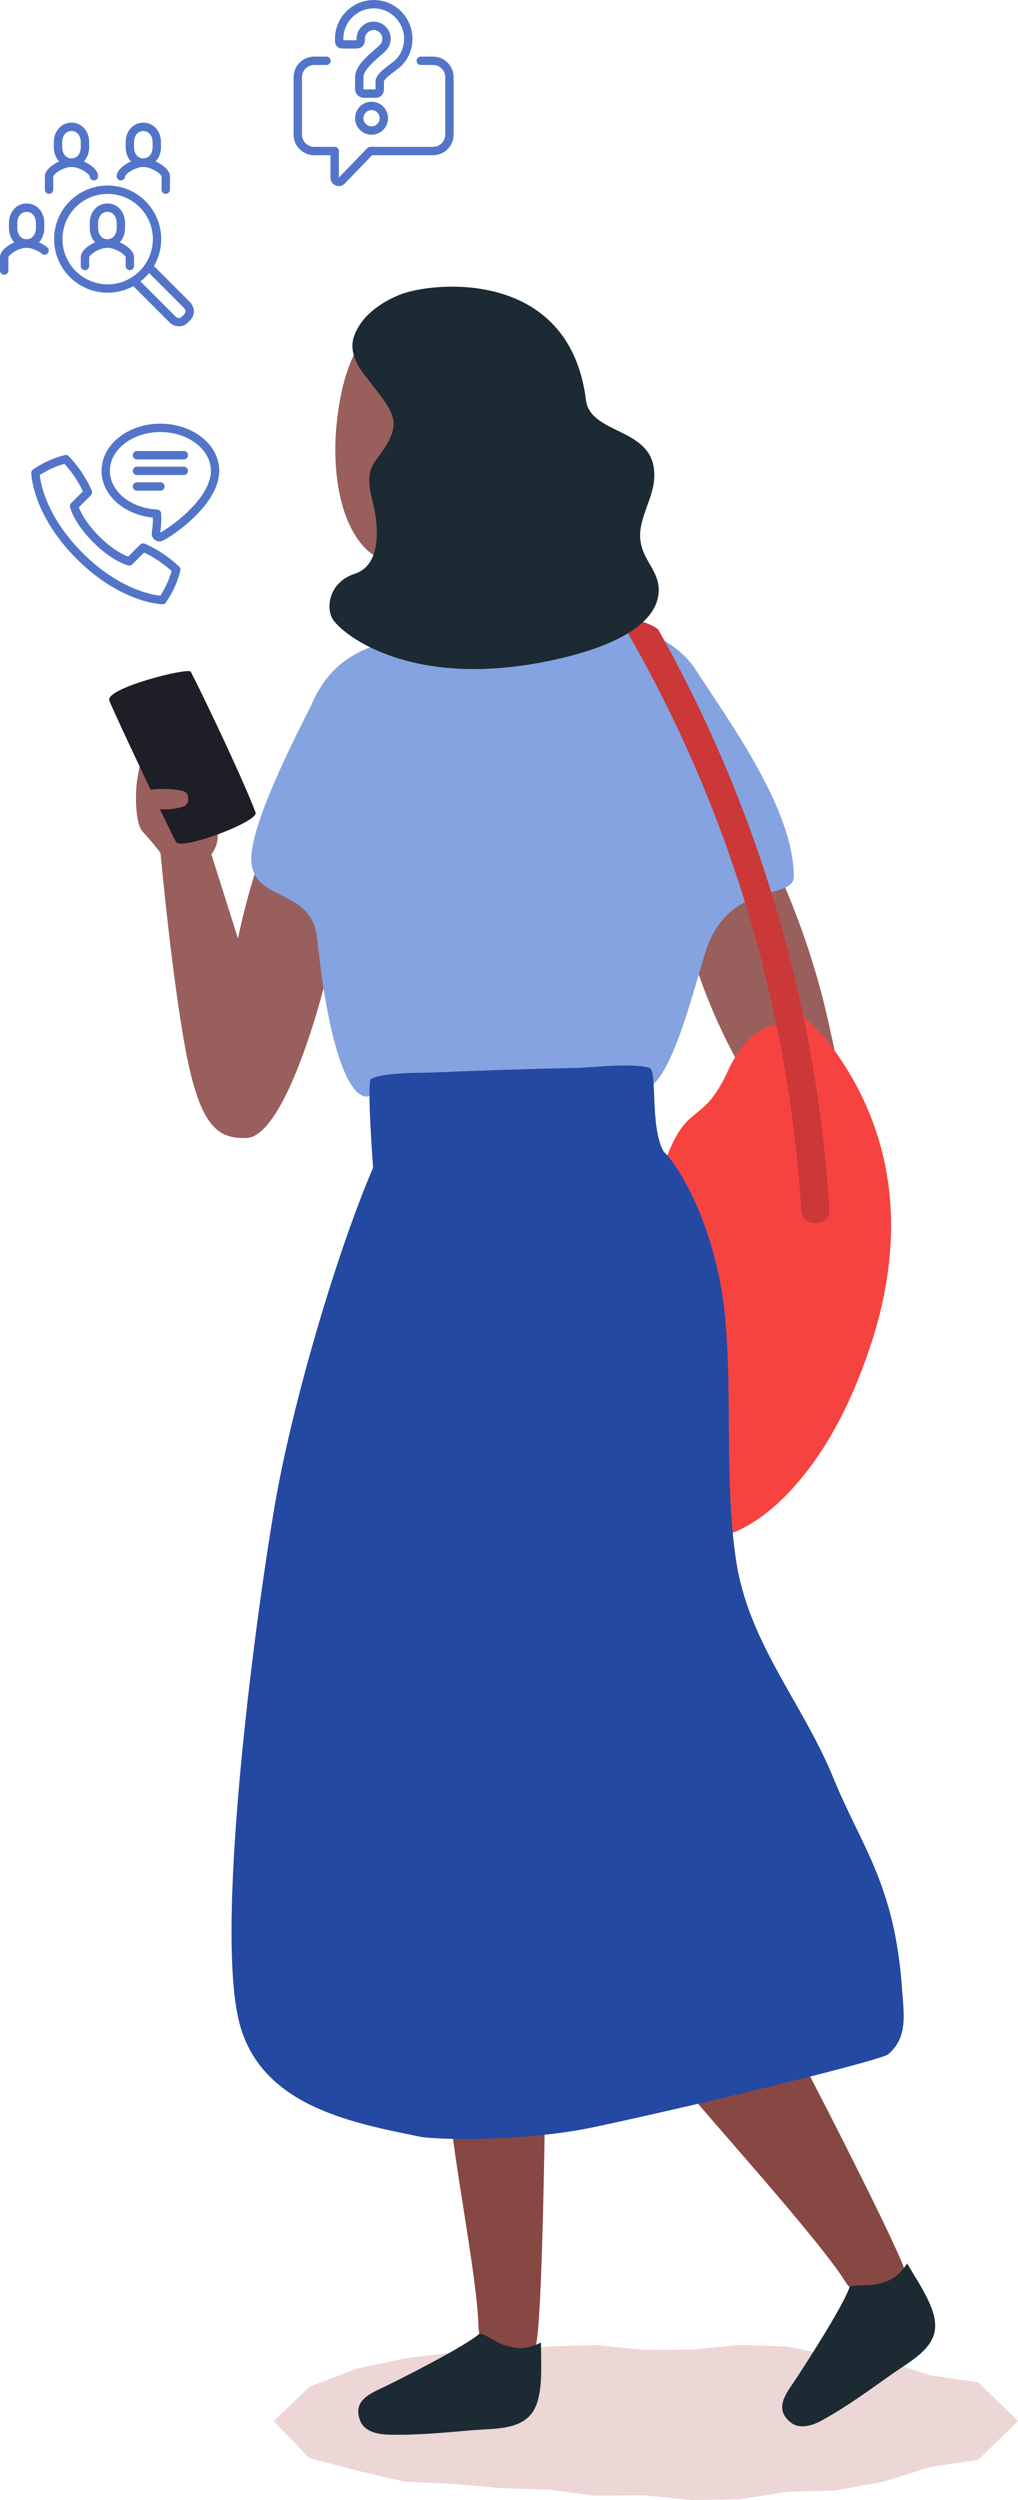 <svg enable-background="new 0 0 832.705 2043.513" height="2043.513" viewBox="0 0 832.705 2043.513" width="832.705" xmlns="http://www.w3.org/2000/svg"><path d="m832.705 1978.897-32.36 31.624-39.341 5.953-38.453 12.048-39.004 7.155-39.332 1.056-39.121 6.101-39.303.679-39.295-3.901-39.242.416-39.142-5.064-39.21-1.225-39.134-3.538-39.317-1.802-38.794-9.098-38.758-10.121-28.95-30.283 29.387-28.043 38.058-14.648 38.931-8.36 39.164-4.979 39.371.283 39.115-5.189 39.257-1.131 39.264 3.932 39.206-.185 39.333-3.834 39.297 1.307 38.981 8.003 39.264 2.897 38.405 12.587 39.368 5.738z" fill="#edd6d6"/><path d="m130.443 688.273c-.818-11.881 36.693-8.251 38.174-3.562l26.022 82.373c6.841-32.412 16.381-64.209 28.536-95.229 4.336-11.064 23.724-10.994 22.628 3.063l-1.041 13.38c6.689-5.004 17.963-1.248 18.514 9.008.44 8.197.838 16.399 1.181 24.604 1.406 1.398 2.455 3.164 2.912 5.257 5.432.389 10.653 4.043 10.809 11.046.579 26.03-39.078 190.879-76.657 191.971-20.31.593-34.796-6.226-46.316-55.658-12.749-54.707-24.46-181.859-24.762-186.253z" fill="#995f5c"/><path d="m565.741 713.203c6.374 2.016 12.051 7.401 17.161 14.421-.348-1.811-.768-3.598-1.1-5.416-1.907-10.431 8.802-18.871 16.696-12.211 1.887-6.502 9.777-10.038 15.437-6.908 3.737-7.056 13.922-9.929 18.197-.68 20.197 43.69 36.183 89.413 46.385 137.056 5.187 24.201 19.225 74.928-14.313 84.93-31.363 9.362-53.992-43.16-65.474-65.052-21.614-41.194-36.757-85.742-46.087-131.969-1.683-8.331 4.949-16.747 13.098-14.171z" fill="#995f5c"/><path d="m544.7 947.488c18.027-48.434 29.636-26.074 51.166-73.041 10.798-23.561 32.215-47.404 60.116-32.658 1.662.89-6.279-11.905-4.719-10.829 4.442-5.305 24.051 17.773 29.52 25.2 55.22 74.991 59.518 161.169 30.067 247.411-14.238 41.708-34.551 83.354-64.986 115.685-22.163 23.546-57.387 48.855-90.922 33.407-30.978-14.262-40.44-57.64-43.047-88.098-4.255-49.713 15.68-171.078 32.805-217.077z" fill="#f74340"/><path d="m446.53 1682.995c.137-6.382-82.992-38.26-78.653 38.869 2.306 41.022 22.841 140.136 23.543 181.205.086 5.087 7.546 31.316 18.022 28.242 17.435-5.087 27.412-2.481 29.642-18.116 5.135-36.028 6.67-193.89 7.446-230.2z" fill="#874742"/><path d="m431.621 1918.703c-6.816 1.513-13.401.062-19.885-2.138-6.252-2.138-12.818-7.552-19.302-9.284-10.941 10.205-67.06 38.432-78.943 44.096-10.851 5.18-25.534 11-18.723 27.65 3.136 7.661 12.422 10.766 23.031 11.016 24.126.593 46.645-1.779 68.587-3.62 16.47-1.373 37.483-.125 47.956-13.013 10.316-12.701 8.211-36.934 8.187-58.67-3.725 1.857-7.516 3.214-10.908 3.963z" fill="#1c2a33"/><path d="m639.804 1654.191c-3.111-5.57-93.422 35.701-87.424 43.207 25.646 32.081 118.228 133.473 139.646 168.535 2.651 4.338 22.371 23.156 29.851 15.214 12.449-13.232 22.372-16.041 16.368-30.646-13.824-33.658-80.708-164.619-98.441-196.31z" fill="#874742"/><path d="m734.608 1859.035c-5.112 4.744-11.519 6.85-18.231 8.223-6.469 1.326-14.878-.016-21.343 1.779-4.265 14.34-38.34 67.111-45.712 78.018-6.733 9.955-16.434 22.422-2.131 33.329 6.589 5.009 16.165 2.98 25.442-2.169 21.096-11.718 39.307-25.184 57.293-37.885 13.5-9.534 32.248-19.099 34.746-35.514 2.461-16.181-11.631-35.997-22.672-54.737-2.269 3.495-4.848 6.584-7.392 8.956z" fill="#1c2a33"/><path d="m275.262 347.403c2.766-27.121 9.93-64.997 34.228-81.764 23.404-16.151 63.6-11.164 84.52 6.836 20.542 17.676 29.027 48.532 30.702 75.944.097.131.156.292.248.426 9.097 1.4 15.423 11.156 15.379 20.665-.061 13.319-15.989 30.31-25.797 37.285-5.907 19.182-11.697 26.826-27.732 39.839-19.214 15.594-67.444 23.259-88.429 1.144-22.937-24.169-26.234-69.828-23.119-100.375z" fill="#995f5c"/><path d="m368.221 522.449 84.517-6.686-29.7-179-84.623 14.041z" fill="#fca582"/><path d="m254.768 576.055c22.8-53.391 70.499-54.765 129.753-61.071 26.604-2.832 97.775-7.168 129.936-2.398 19.244 2.854 42.955 16.982 54.082 34.081 29.973 46.06 80.511 115.337 80.789 169.607.098 19.411-48.087 4.154-69.349 53.842-8.555 19.996-31.68 128.081-56.165 118.812-37.611 5.836-218.056 13.466-220.324 6.475-15.869 7.583-34.35-33.938-44.024-128.079-4.388-42.696-52.533-29.11-53.901-64.17-1.262-32.39 46.42-120.586 49.203-127.099z" fill="#85a3e0"/><path d="m538.641 514.976c.356.632 0 0 .356.632 81.426 145.149 129.051 306.489 139.414 472.761.924 14.808-22.104 15.588-23.026.796-10.406-166.974-59.236-328.827-142.932-473.651-.371-.643-4.474-7.179-4.474-7.179s6.633-2.285 14.592-.776c6.878 1.304 14.984 5.49 16.07 7.417z" fill="#cc3737"/><path d="m290.264 468.95c19.799-6.482 19.061-32.338 16.921-47.162-2.344-16.232-10.242-30.622-.223-44.871 6.07-8.635 13.736-17.69 14.908-28.568 1.432-13.286-13.243-27.235-20.673-38.093-1.685-2.464-17.407-18.381-11.693-35.113 6.719-19.682 26.927-29.87 37.171-34.122 25.634-10.64 138.995-22.881 152.644 85.996 3.374 26.913 49.368 22.745 55.22 53.831 3.406 18.091-6.463 31.58-10.035 48.507-5.524 26.186 16.276 34.308 14.187 55.797-2.912 29.942-48.902 45.021-72.599 51.103-126.327 32.418-187.513-18.467-194.259-30.705-5.399-9.788-2.322-29.809 18.431-36.6z" fill="#1c2a33"/><path d="m112.059 638.511c1.412-8.547 3.008-24.051 13.482-25.691 1.969-.309 3.575.112 4.862 1.086.179.055.367.087.541.156.354-.573.821-1.133 1.383-1.684 1.359-3.444 5.878-4.834 8.716-2.765 2.955-.743 6.426.317 7.009 3.825.877 5.274 1.637 10.543 2.301 15.824.512 2.485 1.113 4.937 1.774 7.366 5.917 1.963 15.49 18.562 19.679 26.093 6.21 11.163 9.819 24.034 1.13 35.664-2.71 3.628-3.475 1.487-6.267-1.239-1.197-1.167-2.298-2.52-3.405-3.859-1.339.864-3.005 1.234-4.634.782-3.141-.871-5.826-2.87-8.248-5.354-1.063 2.208-3.364 3.422-5.832 3.068-.024.056-.036.115-.062.173 3.23 1.768 6.234 3.863 9.228 6.179 5.856 4.528-22.384-.896-22.384-.896s-5.858-8.005-14.51-17.308c-6.959-7.479-5.91-34.492-4.763-41.42z" fill="#995f5c"/><path d="m89.417 572.68c-3.817-10.121 64.731-27.319 66.611-23.656 13.401 26.069 43.967 90.846 53.041 115.106 2.75 7.356-61.031 31.353-65.087 24.061-6.389-11.496-51.54-107.488-54.565-115.511z" fill="#1e1f26"/><path d="m123.803 645.521c5.698-1.465 19.517-.1 19.597-.087 8.974 1.287 10.475 2.121 10.531 8.339.023 2.589-1.815 4.814-4.229 5.553-5.744 1.765-13.383 2.951-20.115 1.763.424 1.883.981 3.746 1.66 5.536.744 1.957 3.386 9.256 5.104 11.473 2.372 1.287 4.332 3.787 3.269 6.708-.044.117-.087.236-.13.356-1.147 3.149-5.213 5.806-8.462 3.442-4.461-3.247-6.845-9.524-9.058-14.458-2.632-5.873-6.764-19.202-6.77-25.715 0-4.14 8.248-2.818 8.603-2.91z" fill="#995f5c"/><path d="m226.58 1220.255c14.004-76.396 47.722-193.5 78.603-265.823.006-.031-5.358-70.419-1.693-72.463 10.002-5.586 38.733-4.837 49.921-5.305 20.681-.89 41.367-1.654 62.057-2.294 18.809-.593 37.62-1.076 56.435-1.467 13.319-.281 46.088-4.4 59.475.062 6.482 2.169.176 48.543 11.4 68.188 14.647 13.934 43.817 65.972 50.3 135.127 6.182 65.925-.635 132.521 8.86 198.088 9.88 68.234 54.405 116.965 79.742 178.911 22.995 56.235 50.337 87.193 56.184 172.763 1.329 19.442 5.174 39.196-11.395 53.146-5.511 4.65-144.903 39.056-239.401 59.247-59.635 12.732-135.132 10.688-145.224 7.693-57.423-11.547-128.546-25.98-145.983-92.451-21.503-81.967 16.267-354.593 30.719-433.422z" fill="#2449a3"/><g style="fill:none;stroke:#5375c9;stroke-width:6.856;stroke-linecap:round;stroke-linejoin:round;stroke-miterlimit:10"><path d="m293.863 96.631c0 5.555 4.502 10.058 10.058 10.058 5.555 0 10.058-4.503 10.058-10.058s-4.502-10.058-10.058-10.058c-5.555 0-10.058 4.503-10.058 10.058z"/><path d="m293.863 63.105c0-8.982 13.719-18.449 19.153-23.884 4.616-4.617 4.184-12.431-1.495-16.31-3.373-2.307-7.922-2.421-11.382-.248-3.017 1.898-4.664 4.858-4.989 7.939 0 3.902-.339 5.683-4.241 5.683h-10.058c-3.899 0-3.4-1.784-3.386-5.683.315-7.963 3.976-15.821 10.99-21.279 9.451-7.356 22.908-7.905 32.845-1.214 15.268 10.282 16.837 31.531 4.211 43.607-3.943 3.772-14.886 10.101-14.886 14.741v6.705c0 1.851-1.103 3.353-2.954 3.353h-10.058c-1.854 0-3.751-1.502-3.751-3.353v-10.057z"/><path d="m344.152 49.695h10.058c7.406 0 13.41 6.005 13.41 13.41v46.936c0 7.406-6.004 13.41-13.41 13.41h-51.305l-23.394 24.209c-2.095 2.169-5.763.684-5.763-2.33v-21.879h-16.763c-7.406 0-13.41-6.004-13.41-13.41v-46.936c0-7.406 6.004-13.41 13.41-13.41h10.058"/><path d="m106.214 217.427v-7.296c0-4.185-10.095-10.987-18.347-10.987s-18.362 6.802-18.362 10.987v7.296"/><path d="m128.45 195.447c0 22.301-18.079 40.38-40.38 40.38s-40.38-18.079-40.38-40.38c0-22.302 18.079-40.38 40.38-40.38s40.38 18.078 40.38 40.38z"/><path d="m87.86 198.964c-6.622 0-11.013-5.606-11.013-12.522v-4.178c0-6.916 4.39-12.523 11.013-12.523s11.013 5.607 11.013 12.523v4.178c-.001 6.916-4.391 12.522-11.013 12.522z"/><path d="m76.847 144.054c0-4.183-10.095-10.988-18.347-10.988s-18.362 6.804-18.362 10.988v10.967"/><path d="m58.492 132.888c-6.622 0-11.013-5.607-11.013-12.524v-4.176c0-6.917 4.39-12.524 11.013-12.524s11.013 5.607 11.013 12.524v4.176c0 6.918-4.391 12.524-11.013 12.524z"/><path d="m98.872 144.054c0-4.183 10.095-10.988 18.347-10.988s18.362 6.804 18.362 10.988v10.967"/><path d="m117.227 132.888c6.622 0 11.013-5.607 11.013-12.524v-4.176c0-6.917-4.39-12.524-11.013-12.524-6.622 0-11.013 5.607-11.013 12.524v4.176c0 6.918 4.391 12.524 11.013 12.524z"/><path d="m3.428 221.098v-10.967c0-4.185 10.095-10.987 18.347-10.987 5.143 0 11.002 2.639 14.691 5.642"/><path d="m21.783 198.964c6.622 0 11.013-5.606 11.013-12.522v-4.178c0-6.916-4.39-12.523-11.013-12.523s-11.013 5.607-11.013 12.523v4.178c0 6.916 4.39 12.522 11.013 12.522z"/><path d="m121.692 218.056 31.152 31.152c2.863 2.863 3.076 7.305.466 9.915l-2.364 2.36c-2.61 2.61-7.048 2.401-9.915-.466l-31.148-31.152"/><path d="m65.11 454.359c29.369 29.368 57.419 35.582 67.774 36.147 6.617-9.697 9.413-17.7 11.296-24.853-7.154-6.965-17.567-14.07-27.109-18.074l-11.296 11.297c-3.859-1.035-14.449-5.412-27.11-18.074-12.66-12.661-17.037-23.249-18.073-27.109l11.296-11.296c-4-9.542-11.107-19.956-18.073-27.11-7.154 1.883-15.156 4.679-24.851 11.296.564 10.356 6.777 38.405 36.146 67.776z"/><path d="m131.201 349.729c-24.703 0-44.729 15.734-44.729 35.144 0 18.671 18.545 33.898 41.944 35.032.221 5.179.001 10.578-.881 15.802-.395 2.339 1.989 4.176 4.116 3.144 9.83-4.776 44.279-29.415 44.279-53.978-.001-19.41-20.026-35.144-44.729-35.144z"/><path d="m112.031 384.873h38.339"/><path d="m112.031 372.093h38.339"/><path d="m112.031 397.653h19.17"/></g></svg>